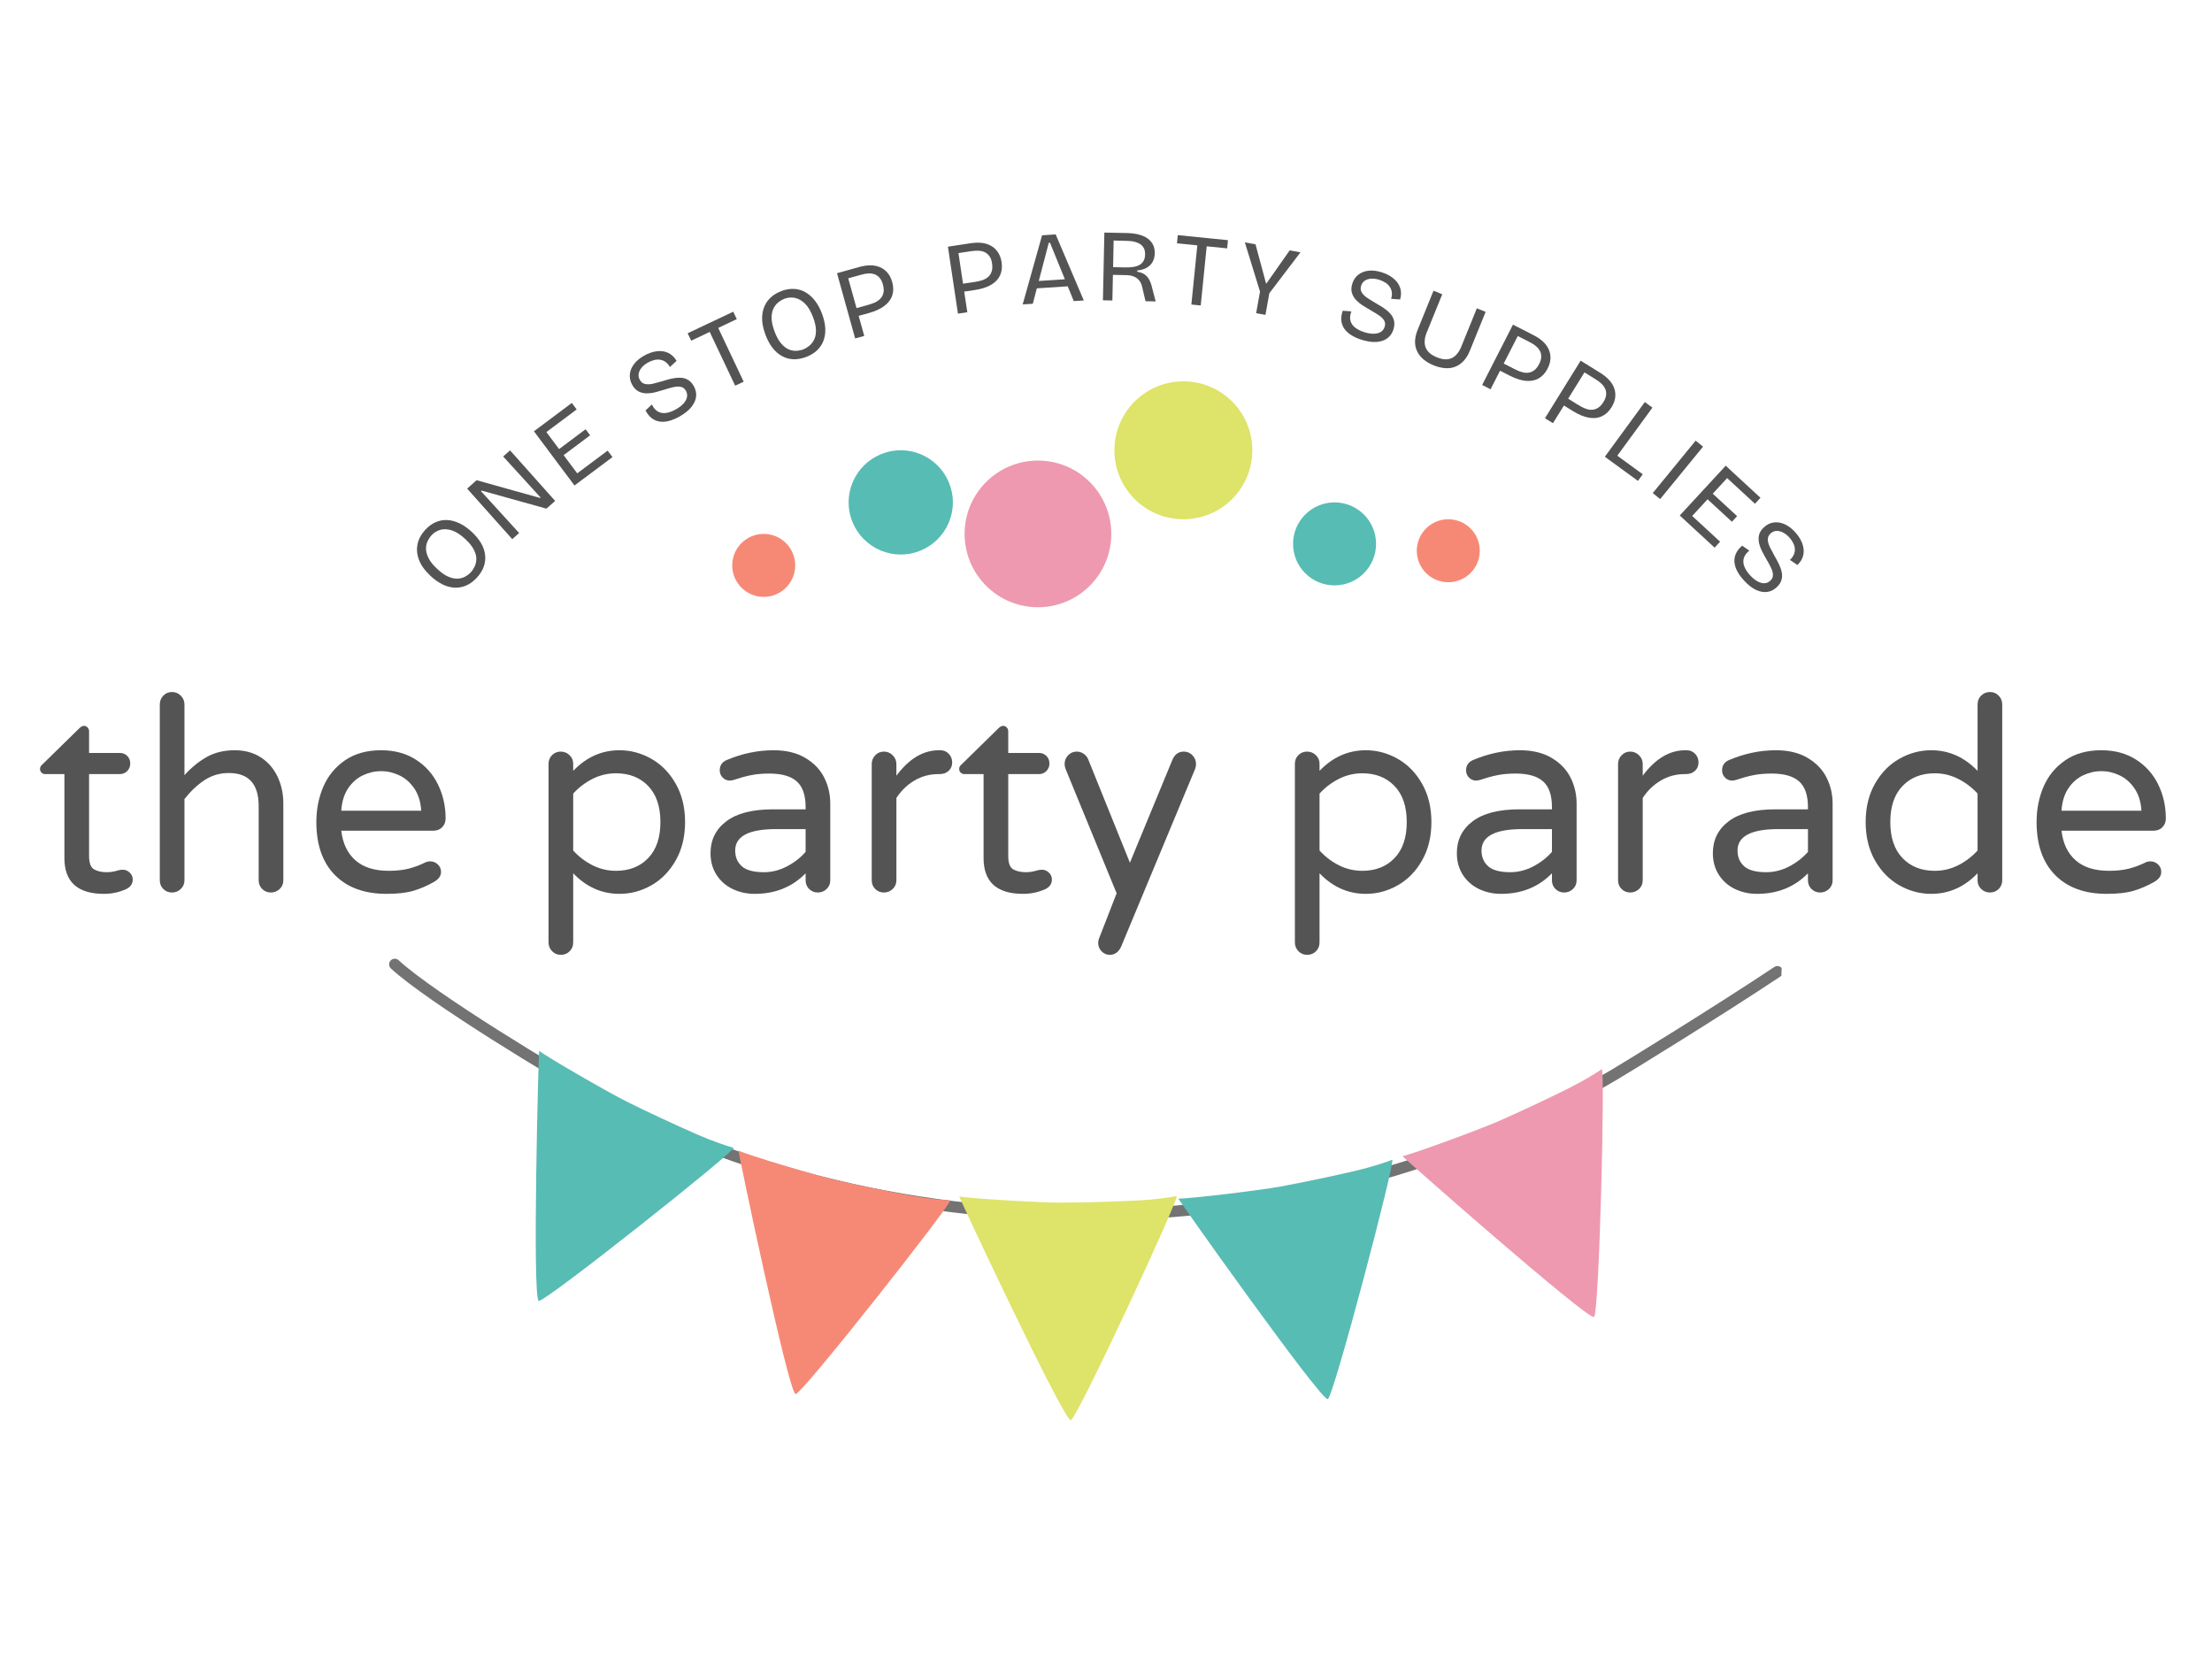 <svg xmlns="http://www.w3.org/2000/svg" xmlns:xlink="http://www.w3.org/1999/xlink" width="1024" zoomAndPan="magnify" viewBox="0 0 768 576" height="768" preserveAspectRatio="xMidYMid meet" version="1.0"><defs><g/><clipPath id="8c3d31afcc"><path d="M 135 332 L 619 332 L 619 424 L 135 424 Z M 135 332 " clip-rule="nonzero"/></clipPath><clipPath id="e768ef35a1"><path d="M 135.281 318.883 L 618.613 335.195 L 612.961 502.781 L 129.625 486.469 Z M 135.281 318.883 " clip-rule="nonzero"/></clipPath><clipPath id="55d463681e"><path d="M 135.281 318.883 L 618.613 335.195 L 612.961 502.781 L 129.625 486.469 Z M 135.281 318.883 " clip-rule="nonzero"/></clipPath><clipPath id="60c8e4486d"><path d="M 333 415 L 409 415 L 409 494 L 333 494 Z M 333 415 " clip-rule="nonzero"/></clipPath><clipPath id="df09af3eb2"><path d="M 135.281 318.883 L 618.613 335.195 L 612.961 502.781 L 129.625 486.469 Z M 135.281 318.883 " clip-rule="nonzero"/></clipPath><clipPath id="83bfe3da4a"><path d="M 135.281 318.883 L 618.613 335.195 L 612.961 502.781 L 129.625 486.469 Z M 135.281 318.883 " clip-rule="nonzero"/></clipPath><clipPath id="896cd74619"><path d="M 486 371 L 557 371 L 557 458 L 486 458 Z M 486 371 " clip-rule="nonzero"/></clipPath><clipPath id="0d811de81b"><path d="M 135.281 318.883 L 618.613 335.195 L 612.961 502.781 L 129.625 486.469 Z M 135.281 318.883 " clip-rule="nonzero"/></clipPath><clipPath id="6ff22e7afa"><path d="M 135.281 318.883 L 618.613 335.195 L 612.961 502.781 L 129.625 486.469 Z M 135.281 318.883 " clip-rule="nonzero"/></clipPath><clipPath id="40efdc9c41"><path d="M 256 399 L 330 399 L 330 485 L 256 485 Z M 256 399 " clip-rule="nonzero"/></clipPath><clipPath id="0caa47d7c5"><path d="M 135.281 318.883 L 618.613 335.195 L 612.961 502.781 L 129.625 486.469 Z M 135.281 318.883 " clip-rule="nonzero"/></clipPath><clipPath id="f816e4efa7"><path d="M 135.281 318.883 L 618.613 335.195 L 612.961 502.781 L 129.625 486.469 Z M 135.281 318.883 " clip-rule="nonzero"/></clipPath><clipPath id="34832cb625"><path d="M 409 402 L 484 402 L 484 486 L 409 486 Z M 409 402 " clip-rule="nonzero"/></clipPath><clipPath id="977f682902"><path d="M 135.281 318.883 L 618.613 335.195 L 612.961 502.781 L 129.625 486.469 Z M 135.281 318.883 " clip-rule="nonzero"/></clipPath><clipPath id="3283225a74"><path d="M 135.281 318.883 L 618.613 335.195 L 612.961 502.781 L 129.625 486.469 Z M 135.281 318.883 " clip-rule="nonzero"/></clipPath><clipPath id="e553ad794e"><path d="M 186 364 L 255 364 L 255 452 L 186 452 Z M 186 364 " clip-rule="nonzero"/></clipPath><clipPath id="129de5e610"><path d="M 135.281 318.883 L 618.613 335.195 L 612.961 502.781 L 129.625 486.469 Z M 135.281 318.883 " clip-rule="nonzero"/></clipPath><clipPath id="bf9aa88699"><path d="M 135.281 318.883 L 618.613 335.195 L 612.961 502.781 L 129.625 486.469 Z M 135.281 318.883 " clip-rule="nonzero"/></clipPath><clipPath id="71438b87e6"><path d="M 386.918 132.395 L 434.809 132.395 L 434.809 180.281 L 386.918 180.281 Z M 386.918 132.395 " clip-rule="nonzero"/></clipPath><clipPath id="6d54bf0412"><path d="M 410.863 132.395 C 397.641 132.395 386.918 143.113 386.918 156.336 C 386.918 169.562 397.641 180.281 410.863 180.281 C 424.086 180.281 434.809 169.562 434.809 156.336 C 434.809 143.113 424.086 132.395 410.863 132.395 Z M 410.863 132.395 " clip-rule="nonzero"/></clipPath><clipPath id="582635eabc"><path d="M 294.645 156.336 L 330.832 156.336 L 330.832 192.523 L 294.645 192.523 Z M 294.645 156.336 " clip-rule="nonzero"/></clipPath><clipPath id="f1feeb139c"><path d="M 312.738 156.336 C 302.746 156.336 294.645 164.438 294.645 174.43 C 294.645 184.422 302.746 192.523 312.738 192.523 C 322.73 192.523 330.832 184.422 330.832 174.43 C 330.832 164.438 322.73 156.336 312.738 156.336 Z M 312.738 156.336 " clip-rule="nonzero"/></clipPath><clipPath id="9f99ab4dcd"><path d="M 448.949 174.43 L 477.762 174.43 L 477.762 203.242 L 448.949 203.242 Z M 448.949 174.43 " clip-rule="nonzero"/></clipPath><clipPath id="cdbd3b5d0e"><path d="M 463.355 174.43 C 455.398 174.43 448.949 180.879 448.949 188.836 C 448.949 196.793 455.398 203.242 463.355 203.242 C 471.312 203.242 477.762 196.793 477.762 188.836 C 477.762 180.879 471.312 174.43 463.355 174.43 Z M 463.355 174.43 " clip-rule="nonzero"/></clipPath><clipPath id="6e604f07ee"><path d="M 491.902 180.281 L 513.773 180.281 L 513.773 202.152 L 491.902 202.152 Z M 491.902 180.281 " clip-rule="nonzero"/></clipPath><clipPath id="80aa2bbc64"><path d="M 502.84 180.281 C 496.801 180.281 491.902 185.18 491.902 191.219 C 491.902 197.258 496.801 202.152 502.84 202.152 C 508.879 202.152 513.773 197.258 513.773 191.219 C 513.773 185.18 508.879 180.281 502.84 180.281 Z M 502.84 180.281 " clip-rule="nonzero"/></clipPath><clipPath id="6baa1bdab8"><path d="M 254.227 185.367 L 276.098 185.367 L 276.098 207.238 L 254.227 207.238 Z M 254.227 185.367 " clip-rule="nonzero"/></clipPath><clipPath id="438d727fc7"><path d="M 265.16 185.367 C 259.121 185.367 254.227 190.262 254.227 196.301 C 254.227 202.34 259.121 207.238 265.16 207.238 C 271.199 207.238 276.098 202.34 276.098 196.301 C 276.098 190.262 271.199 185.367 265.16 185.367 Z M 265.16 185.367 " clip-rule="nonzero"/></clipPath><clipPath id="e80b9faa7c"><path d="M 334.906 159.902 L 385.836 159.902 L 385.836 210.832 L 334.906 210.832 Z M 334.906 159.902 " clip-rule="nonzero"/></clipPath><clipPath id="b6b2467e5b"><path d="M 360.371 159.902 C 346.305 159.902 334.906 171.301 334.906 185.367 C 334.906 199.43 346.305 210.832 360.371 210.832 C 374.434 210.832 385.836 199.43 385.836 185.367 C 385.836 171.301 374.434 159.902 360.371 159.902 Z M 360.371 159.902 " clip-rule="nonzero"/></clipPath></defs><g clip-path="url(#8c3d31afcc)"><g clip-path="url(#e768ef35a1)"><g clip-path="url(#55d463681e)"><path fill="#737373" d="M 135.734 336.27 C 134.938 335.535 134.887 334.293 135.621 333.496 C 136.355 332.699 137.598 332.652 138.395 333.383 C 150.953 344.973 195.293 371.77 207.445 378.305 C 262.656 407.996 326.984 421.93 391.008 419.59 C 449.875 417.434 508.492 401.52 559.531 371.41 C 563.707 368.949 595.277 349.562 616.027 335.742 C 616.93 335.141 618.148 335.387 618.746 336.289 C 619.348 337.188 619.102 338.406 618.203 339.008 C 597.387 352.875 565.715 372.32 561.523 374.793 C 509.922 405.23 450.668 421.332 391.152 423.508 C 326.43 425.879 261.398 411.777 205.586 381.762 C 193.289 375.148 148.445 347.996 135.734 336.27 Z M 135.734 336.27 " fill-opacity="1" fill-rule="evenodd"/></g></g></g><g clip-path="url(#60c8e4486d)"><g clip-path="url(#df09af3eb2)"><g clip-path="url(#83bfe3da4a)"><path fill="#dee369" d="M 371.762 493.094 C 369.25 493.133 332.73 415.312 333.062 415.387 C 336.074 416.09 361.176 417.586 368.648 417.547 C 376.23 417.512 386.438 417.238 395.172 416.797 C 400.809 416.512 406.668 415.676 408.496 415.281 C 410.035 414.949 373.758 493.059 371.762 493.094 Z M 371.762 493.094 " fill-opacity="1" fill-rule="evenodd"/></g></g></g><g clip-path="url(#896cd74619)"><g clip-path="url(#0d811de81b)"><g clip-path="url(#6ff22e7afa)"><path fill="#ee99b0" d="M 553.43 457.238 C 551.145 458.277 486.625 401.469 486.961 401.406 C 490.004 400.848 513.617 392.215 520.457 389.199 C 527.395 386.145 536.648 381.824 544.48 377.938 C 549.535 375.426 554.578 372.324 556.098 371.234 C 557.375 370.316 555.246 456.414 553.43 457.238 Z M 553.43 457.238 " fill-opacity="1" fill-rule="evenodd"/></g></g></g><g clip-path="url(#40efdc9c41)"><g clip-path="url(#0caa47d7c5)"><g clip-path="url(#f816e4efa7)"><path fill="#f68976" d="M 276.215 484.035 C 273.762 483.496 256.125 399.363 256.43 399.516 C 259.199 400.891 283.281 408.121 290.562 409.801 C 297.949 411.512 307.949 413.594 316.547 415.172 C 322.098 416.191 327.992 416.727 329.863 416.762 C 331.438 416.793 278.164 484.465 276.215 484.035 Z M 276.215 484.035 " fill-opacity="1" fill-rule="evenodd"/></g></g></g><g clip-path="url(#34832cb625)"><g clip-path="url(#977f682902)"><g clip-path="url(#3283225a74)"><path fill="#57bcb4" d="M 460.988 485.766 C 458.523 486.25 408.805 416.121 409.145 416.141 C 412.234 416.297 437.203 413.324 444.551 411.965 C 452.008 410.586 462.008 408.512 470.52 406.531 C 476.02 405.25 481.641 403.391 483.367 402.68 C 484.824 402.082 462.945 485.383 460.988 485.766 Z M 460.988 485.766 " fill-opacity="1" fill-rule="evenodd"/></g></g></g><g clip-path="url(#e553ad794e)"><g clip-path="url(#129de5e610)"><g clip-path="url(#bf9aa88699)"><path fill="#57bcb4" d="M 187.031 451.66 C 184.766 450.57 186.953 364.633 187.219 364.852 C 189.598 366.828 211.371 379.402 218.07 382.715 C 224.863 386.078 234.117 390.406 242.121 393.918 C 247.289 396.188 252.902 398.062 254.715 398.527 C 256.238 398.922 188.828 452.523 187.031 451.66 Z M 187.031 451.66 " fill-opacity="1" fill-rule="evenodd"/></g></g></g><g fill="#545454" fill-opacity="1"><g transform="translate(156.628, 209.5)"><g><path d="M 8.922 -8.922 C 7.766 -7.672 6.531 -6.766 5.219 -6.203 C 3.914 -5.641 2.57 -5.395 1.188 -5.469 C -0.195 -5.539 -1.586 -5.914 -2.984 -6.594 C -4.379 -7.281 -5.75 -8.25 -7.094 -9.5 C -9.094 -11.352 -10.445 -13.227 -11.156 -15.125 C -11.875 -17.02 -12.035 -18.859 -11.641 -20.641 C -11.242 -22.43 -10.348 -24.078 -8.953 -25.578 C -7.867 -26.742 -6.691 -27.609 -5.422 -28.172 C -4.16 -28.742 -2.832 -29.004 -1.438 -28.953 C -0.051 -28.898 1.367 -28.531 2.828 -27.844 C 4.285 -27.164 5.727 -26.164 7.156 -24.844 C 8.52 -23.582 9.594 -22.281 10.375 -20.938 C 11.164 -19.602 11.641 -18.25 11.797 -16.875 C 11.961 -15.5 11.812 -14.141 11.344 -12.797 C 10.875 -11.453 10.066 -10.16 8.922 -8.922 Z M 6.859 -10.828 C 7.359 -11.367 7.797 -12.035 8.172 -12.828 C 8.547 -13.617 8.738 -14.5 8.75 -15.469 C 8.758 -16.445 8.473 -17.508 7.891 -18.656 C 7.305 -19.812 6.32 -21.035 4.938 -22.328 C 3.281 -23.867 1.723 -24.875 0.266 -25.344 C -1.191 -25.812 -2.52 -25.879 -3.719 -25.547 C -4.926 -25.211 -5.969 -24.57 -6.844 -23.625 C -7.312 -23.113 -7.738 -22.469 -8.125 -21.688 C -8.508 -20.914 -8.707 -20.031 -8.719 -19.031 C -8.727 -18.039 -8.441 -16.953 -7.859 -15.766 C -7.285 -14.578 -6.27 -13.305 -4.812 -11.953 C -3.469 -10.703 -2.211 -9.82 -1.047 -9.312 C 0.109 -8.801 1.18 -8.562 2.172 -8.594 C 3.16 -8.633 4.039 -8.859 4.812 -9.266 C 5.594 -9.68 6.273 -10.203 6.859 -10.828 Z M 6.859 -10.828 "/></g></g></g><g fill="#545454" fill-opacity="1"><g transform="translate(175.647, 189.162)"><g><path d="M 2.203 -1.969 L -13.453 -19.516 L -10.172 -22.438 L 11.828 -16.281 L 12.016 -16.453 L -0.953 -30.672 L 1.438 -32.797 L 17.094 -15.25 L 14.078 -12.562 L -8.438 -18.828 L -8.656 -18.641 L 4.594 -4.094 Z M 2.203 -1.969 "/></g></g></g><g fill="#545454" fill-opacity="1"><g transform="translate(197.096, 170.328)"><g><path d="M 2.359 -1.766 L -11.719 -20.594 L -9.078 -22.562 L 5 -3.734 Z M 3.703 -2.766 L 2.016 -5.016 L 13.875 -13.875 L 15.562 -11.625 Z M -2.703 -11.328 L -4.281 -13.438 L 6.219 -21.297 L 7.797 -19.188 Z M -8.688 -19.344 L -10.375 -21.594 L 1.438 -30.422 L 3.125 -28.172 Z M -8.688 -19.344 "/></g></g></g><g fill="#545454" fill-opacity="1"><g transform="translate(216.254, 156.34)"><g/></g></g><g fill="#545454" fill-opacity="1"><g transform="translate(226.078, 149.719)"><g><path d="M 9.938 -5.156 C 8.613 -4.406 7.352 -3.875 6.156 -3.562 C 4.969 -3.258 3.863 -3.195 2.844 -3.375 C 1.82 -3.551 0.91 -3.957 0.109 -4.594 C -0.691 -5.238 -1.379 -6.113 -1.953 -7.219 L 0.266 -9.266 C 0.816 -8.109 1.52 -7.289 2.375 -6.812 C 3.238 -6.344 4.207 -6.191 5.281 -6.359 C 6.363 -6.535 7.492 -6.961 8.672 -7.641 C 9.797 -8.285 10.676 -8.973 11.312 -9.703 C 11.957 -10.441 12.336 -11.18 12.453 -11.922 C 12.578 -12.66 12.445 -13.375 12.062 -14.062 C 11.633 -14.812 11.051 -15.258 10.312 -15.406 C 9.582 -15.562 8.75 -15.535 7.812 -15.328 C 6.875 -15.117 5.867 -14.844 4.797 -14.5 C 3.723 -14.156 2.648 -13.844 1.578 -13.562 C 0.504 -13.289 -0.535 -13.156 -1.547 -13.156 C -2.555 -13.156 -3.484 -13.367 -4.328 -13.797 C -5.18 -14.223 -5.922 -14.973 -6.547 -16.047 C -7.223 -17.242 -7.508 -18.457 -7.406 -19.688 C -7.301 -20.926 -6.836 -22.102 -6.016 -23.219 C -5.191 -24.332 -4.031 -25.32 -2.531 -26.188 C -1.051 -27.031 0.406 -27.551 1.844 -27.75 C 3.281 -27.957 4.598 -27.789 5.797 -27.25 C 7.004 -26.719 8.016 -25.781 8.828 -24.438 L 6.516 -22.297 C 6.086 -23.047 5.586 -23.625 5.016 -24.031 C 4.453 -24.445 3.836 -24.707 3.172 -24.812 C 2.504 -24.926 1.801 -24.895 1.062 -24.719 C 0.332 -24.539 -0.422 -24.234 -1.203 -23.797 C -2.129 -23.254 -2.859 -22.645 -3.391 -21.969 C -3.922 -21.289 -4.238 -20.598 -4.344 -19.891 C -4.445 -19.18 -4.305 -18.488 -3.922 -17.812 C -3.453 -17 -2.805 -16.52 -1.984 -16.375 C -1.172 -16.227 -0.242 -16.281 0.797 -16.531 C 1.836 -16.789 2.945 -17.094 4.125 -17.438 C 5.113 -17.758 6.109 -18.035 7.109 -18.266 C 8.117 -18.492 9.094 -18.598 10.031 -18.578 C 10.977 -18.566 11.859 -18.344 12.672 -17.906 C 13.484 -17.469 14.191 -16.723 14.797 -15.672 C 15.461 -14.492 15.734 -13.297 15.609 -12.078 C 15.484 -10.859 14.957 -9.66 14.031 -8.484 C 13.113 -7.305 11.75 -6.195 9.938 -5.156 Z M 9.938 -5.156 "/></g></g></g><g fill="#545454" fill-opacity="1"><g transform="translate(248.031, 137.333)"><g><path d="M 7.219 -3.422 L -2.844 -24.672 L 0.109 -26.062 L 10.172 -4.812 Z M -8.047 -19.047 L -9.281 -21.625 L 6.547 -29.109 L 7.781 -26.531 Z M -8.047 -19.047 "/></g></g></g><g fill="#545454" fill-opacity="1"><g transform="translate(267.879, 127.93)"><g><path d="M 11.984 -3.984 C 10.379 -3.391 8.867 -3.129 7.453 -3.203 C 6.035 -3.285 4.723 -3.672 3.516 -4.359 C 2.305 -5.047 1.227 -6.004 0.281 -7.234 C -0.656 -8.473 -1.445 -9.945 -2.094 -11.656 C -3.051 -14.219 -3.426 -16.508 -3.219 -18.531 C -3.02 -20.551 -2.344 -22.266 -1.188 -23.672 C -0.031 -25.086 1.5 -26.156 3.406 -26.875 C 4.906 -27.438 6.348 -27.688 7.734 -27.625 C 9.129 -27.57 10.438 -27.207 11.656 -26.531 C 12.875 -25.863 13.984 -24.898 14.984 -23.641 C 15.984 -22.391 16.828 -20.848 17.516 -19.016 C 18.172 -17.285 18.547 -15.645 18.641 -14.094 C 18.742 -12.551 18.562 -11.125 18.094 -9.812 C 17.633 -8.508 16.895 -7.359 15.875 -6.359 C 14.852 -5.367 13.555 -4.578 11.984 -3.984 Z M 10.984 -6.609 C 11.672 -6.867 12.352 -7.27 13.031 -7.812 C 13.719 -8.352 14.285 -9.055 14.734 -9.922 C 15.191 -10.785 15.422 -11.863 15.422 -13.156 C 15.422 -14.457 15.086 -16 14.422 -17.781 C 13.629 -19.895 12.68 -21.484 11.578 -22.547 C 10.473 -23.617 9.305 -24.273 8.078 -24.516 C 6.859 -24.754 5.641 -24.645 4.422 -24.188 C 3.785 -23.945 3.125 -23.562 2.438 -23.031 C 1.75 -22.508 1.176 -21.805 0.719 -20.922 C 0.258 -20.035 0.023 -18.93 0.016 -17.609 C 0.004 -16.285 0.348 -14.691 1.047 -12.828 C 1.691 -11.117 2.422 -9.773 3.234 -8.797 C 4.047 -7.816 4.898 -7.117 5.797 -6.703 C 6.691 -6.297 7.578 -6.102 8.453 -6.125 C 9.336 -6.156 10.18 -6.316 10.984 -6.609 Z M 10.984 -6.609 "/></g></g></g><g fill="#545454" fill-opacity="1"><g transform="translate(294.064, 118.304)"><g><path d="M 2.594 -8.234 L 1.844 -10.922 L 7.094 -12.375 C 7.551 -12.5 8.07 -12.66 8.656 -12.859 C 9.238 -13.055 9.812 -13.316 10.375 -13.641 C 10.945 -13.973 11.441 -14.398 11.859 -14.922 C 12.285 -15.453 12.566 -16.094 12.703 -16.844 C 12.836 -17.602 12.758 -18.508 12.469 -19.562 C 12.188 -20.562 11.797 -21.336 11.297 -21.891 C 10.797 -22.441 10.238 -22.832 9.625 -23.062 C 9.02 -23.289 8.406 -23.395 7.781 -23.375 C 7.164 -23.363 6.602 -23.301 6.094 -23.188 C 5.582 -23.082 5.164 -22.984 4.844 -22.891 L -1.031 -21.266 L -1.766 -23.922 L 4.406 -25.641 C 5.738 -26.004 7 -26.18 8.188 -26.172 C 9.383 -26.172 10.477 -25.957 11.469 -25.531 C 12.469 -25.113 13.332 -24.473 14.062 -23.609 C 14.801 -22.754 15.352 -21.664 15.719 -20.344 C 16.176 -18.676 16.18 -17.148 15.734 -15.766 C 15.297 -14.391 14.398 -13.18 13.047 -12.141 C 11.703 -11.098 9.879 -10.254 7.578 -9.609 Z M 2.844 -0.797 L -3.453 -23.453 L -0.297 -24.328 L 6 -1.672 Z M 2.844 -0.797 "/></g></g></g><g fill="#545454" fill-opacity="1"><g transform="translate(318.107, 111.915)"><g/></g></g><g fill="#545454" fill-opacity="1"><g transform="translate(329.676, 109.333)"><g><path d="M 3.578 -7.859 L 3.172 -10.609 L 8.562 -11.406 C 9.02 -11.477 9.551 -11.578 10.156 -11.703 C 10.77 -11.836 11.375 -12.031 11.969 -12.281 C 12.57 -12.531 13.113 -12.891 13.594 -13.359 C 14.07 -13.836 14.426 -14.441 14.656 -15.172 C 14.883 -15.898 14.922 -16.805 14.766 -17.891 C 14.609 -18.922 14.312 -19.738 13.875 -20.344 C 13.445 -20.945 12.945 -21.398 12.375 -21.703 C 11.801 -22.004 11.203 -22.18 10.578 -22.234 C 9.961 -22.297 9.395 -22.305 8.875 -22.266 C 8.352 -22.223 7.926 -22.18 7.594 -22.141 L 1.578 -21.234 L 1.172 -23.953 L 7.5 -24.906 C 8.875 -25.102 10.148 -25.129 11.328 -24.984 C 12.516 -24.836 13.57 -24.488 14.5 -23.938 C 15.438 -23.395 16.211 -22.656 16.828 -21.719 C 17.453 -20.789 17.867 -19.645 18.078 -18.281 C 18.328 -16.57 18.148 -15.055 17.547 -13.734 C 16.941 -12.41 15.906 -11.316 14.438 -10.453 C 12.969 -9.586 11.051 -8.977 8.688 -8.625 Z M 2.922 -0.438 L -0.562 -23.688 L 2.688 -24.172 L 6.172 -0.922 Z M 2.922 -0.438 "/></g></g></g><g fill="#545454" fill-opacity="1"><g transform="translate(354.071, 105.759)"><g><path d="M 1 -0.062 L 7.734 -24.062 L 12.453 -24.375 L 22.219 -1.438 L 18.734 -1.219 L 10.484 -21.484 L 10.062 -21.453 L 4.516 -0.297 Z M 4.562 -5.562 L 4.406 -8.062 L 18.234 -8.969 L 18.391 -6.469 Z M 4.562 -5.562 "/></g></g></g><g fill="#545454" fill-opacity="1"><g transform="translate(379.979, 104.202)"><g><path d="M 2.953 0.062 L 3.453 -23.453 L 11.656 -23.281 C 12.789 -23.25 13.844 -23.129 14.812 -22.922 C 15.781 -22.711 16.645 -22.422 17.406 -22.047 C 18.176 -21.672 18.828 -21.195 19.359 -20.625 C 19.898 -20.062 20.305 -19.414 20.578 -18.688 C 20.848 -17.957 20.973 -17.129 20.953 -16.203 C 20.93 -15.391 20.785 -14.641 20.516 -13.953 C 20.254 -13.273 19.875 -12.68 19.375 -12.172 C 18.875 -11.66 18.25 -11.242 17.5 -10.922 C 16.75 -10.609 15.867 -10.398 14.859 -10.297 L 14.859 -9.875 C 15.691 -9.738 16.422 -9.5 17.047 -9.156 C 17.68 -8.812 18.234 -8.301 18.703 -7.625 C 19.18 -6.945 19.57 -6.035 19.875 -4.891 L 21.266 0.453 L 17.734 0.375 L 16.625 -4.375 C 16.414 -5.406 16.051 -6.227 15.531 -6.844 C 15.008 -7.469 14.383 -7.922 13.656 -8.203 C 12.938 -8.492 12.141 -8.648 11.266 -8.672 L 6.422 -8.781 L 6.234 0.125 Z M 6.484 -11.453 L 10.406 -11.359 C 10.875 -11.348 11.414 -11.352 12.031 -11.375 C 12.656 -11.406 13.285 -11.477 13.922 -11.594 C 14.566 -11.707 15.16 -11.926 15.703 -12.25 C 16.254 -12.57 16.703 -13.02 17.047 -13.594 C 17.391 -14.164 17.57 -14.906 17.594 -15.812 C 17.613 -16.738 17.461 -17.492 17.141 -18.078 C 16.816 -18.672 16.395 -19.129 15.875 -19.453 C 15.363 -19.785 14.812 -20.031 14.219 -20.188 C 13.625 -20.344 13.062 -20.445 12.531 -20.5 C 12 -20.551 11.539 -20.578 11.156 -20.578 L 6.672 -20.688 Z M 6.484 -11.453 "/></g></g></g><g fill="#545454" fill-opacity="1"><g transform="translate(405.701, 104.933)"><g><path d="M 7.938 0.797 L 10.297 -22.594 L 13.547 -22.266 L 11.188 1.125 Z M 2.938 -20.453 L 3.219 -23.297 L 20.641 -21.547 L 20.359 -18.703 Z M 2.938 -20.453 "/></g></g></g><g fill="#545454" fill-opacity="1"><g transform="translate(427.614, 107.229)"><g><path d="M 8.516 1.516 L 9.859 -5.984 L 4.594 -23.078 L 8.297 -22.406 L 11.953 -8.828 L 12.094 -8.812 L 20.156 -20.297 L 23.906 -19.625 L 13.094 -5.406 L 11.75 2.094 Z M 8.516 1.516 "/></g></g></g><g fill="#545454" fill-opacity="1"><g transform="translate(450.715, 111.61)"><g/></g></g><g fill="#545454" fill-opacity="1"><g transform="translate(462.261, 114.259)"><g><path d="M 10.562 3.734 C 9.102 3.285 7.852 2.723 6.812 2.047 C 5.781 1.379 4.977 0.617 4.406 -0.234 C 3.844 -1.098 3.52 -2.039 3.438 -3.062 C 3.352 -4.094 3.52 -5.195 3.938 -6.375 L 6.938 -6.141 C 6.477 -4.941 6.367 -3.867 6.609 -2.922 C 6.848 -1.973 7.398 -1.164 8.266 -0.5 C 9.129 0.164 10.207 0.695 11.5 1.094 C 12.75 1.477 13.859 1.648 14.828 1.609 C 15.805 1.578 16.602 1.352 17.219 0.938 C 17.844 0.52 18.27 -0.066 18.5 -0.828 C 18.75 -1.641 18.68 -2.363 18.297 -3 C 17.91 -3.645 17.316 -4.234 16.516 -4.766 C 15.723 -5.305 14.832 -5.852 13.844 -6.406 C 12.875 -6.957 11.922 -7.531 10.984 -8.125 C 10.047 -8.727 9.234 -9.395 8.547 -10.125 C 7.859 -10.863 7.379 -11.688 7.109 -12.594 C 6.836 -13.508 6.883 -14.562 7.25 -15.75 C 7.656 -17.062 8.344 -18.098 9.312 -18.859 C 10.281 -19.629 11.453 -20.098 12.828 -20.266 C 14.203 -20.43 15.719 -20.258 17.375 -19.75 C 19 -19.25 20.375 -18.539 21.5 -17.625 C 22.633 -16.707 23.414 -15.629 23.844 -14.391 C 24.281 -13.148 24.285 -11.781 23.859 -10.281 L 20.734 -10.5 C 20.984 -11.312 21.062 -12.066 20.969 -12.766 C 20.883 -13.461 20.656 -14.086 20.281 -14.641 C 19.914 -15.203 19.414 -15.691 18.781 -16.109 C 18.145 -16.523 17.398 -16.867 16.547 -17.141 C 15.516 -17.453 14.57 -17.57 13.719 -17.5 C 12.863 -17.426 12.141 -17.18 11.547 -16.766 C 10.953 -16.359 10.539 -15.781 10.312 -15.031 C 10.039 -14.145 10.129 -13.352 10.578 -12.656 C 11.035 -11.957 11.711 -11.312 12.609 -10.719 C 13.516 -10.133 14.492 -9.531 15.547 -8.906 C 16.453 -8.406 17.332 -7.867 18.188 -7.297 C 19.051 -6.723 19.797 -6.086 20.422 -5.391 C 21.055 -4.691 21.488 -3.891 21.719 -2.984 C 21.957 -2.086 21.898 -1.062 21.547 0.094 C 21.148 1.383 20.461 2.398 19.484 3.141 C 18.516 3.879 17.285 4.316 15.797 4.453 C 14.305 4.586 12.562 4.348 10.562 3.734 Z M 10.562 3.734 "/></g></g></g><g fill="#545454" fill-opacity="1"><g transform="translate(486.26, 121.668)"><g><path d="M 11.484 5.172 C 10.316 4.691 9.305 4.129 8.453 3.484 C 7.598 2.848 6.898 2.129 6.359 1.328 C 5.828 0.535 5.453 -0.312 5.234 -1.219 C 5.023 -2.125 4.984 -3.07 5.109 -4.062 C 5.234 -5.062 5.52 -6.113 5.969 -7.219 L 11.453 -20.734 L 14.484 -19.5 L 9.047 -6.109 C 8.578 -4.953 8.352 -3.836 8.375 -2.766 C 8.395 -1.691 8.734 -0.719 9.391 0.156 C 10.055 1.039 11.129 1.785 12.609 2.391 C 14.117 3.004 15.414 3.223 16.5 3.047 C 17.582 2.867 18.5 2.395 19.25 1.625 C 20 0.852 20.602 -0.098 21.062 -1.234 L 26.5 -14.625 L 29.547 -13.391 L 24.062 0.125 C 23.477 1.551 22.766 2.719 21.922 3.625 C 21.078 4.539 20.117 5.211 19.047 5.641 C 17.984 6.066 16.812 6.238 15.531 6.156 C 14.258 6.07 12.91 5.742 11.484 5.172 Z M 11.484 5.172 "/></g></g></g><g fill="#545454" fill-opacity="1"><g transform="translate(511.973, 132.309)"><g><path d="M 7.484 -4.297 L 8.75 -6.781 L 13.609 -4.297 C 14.023 -4.078 14.516 -3.844 15.078 -3.594 C 15.648 -3.344 16.25 -3.145 16.875 -3 C 17.508 -2.852 18.16 -2.832 18.828 -2.938 C 19.504 -3.039 20.145 -3.32 20.75 -3.781 C 21.363 -4.25 21.922 -4.969 22.422 -5.938 C 22.891 -6.863 23.129 -7.695 23.141 -8.438 C 23.148 -9.188 23.004 -9.848 22.703 -10.422 C 22.41 -11.004 22.031 -11.5 21.562 -11.906 C 21.094 -12.32 20.633 -12.664 20.188 -12.938 C 19.738 -13.207 19.363 -13.414 19.062 -13.562 L 13.641 -16.344 L 14.891 -18.797 L 20.594 -15.875 C 21.82 -15.25 22.875 -14.531 23.75 -13.719 C 24.633 -12.906 25.297 -12.004 25.734 -11.016 C 26.18 -10.023 26.383 -8.969 26.344 -7.844 C 26.301 -6.719 25.969 -5.547 25.344 -4.328 C 24.551 -2.785 23.523 -1.656 22.266 -0.938 C 21.004 -0.219 19.523 0.066 17.828 -0.078 C 16.129 -0.223 14.219 -0.844 12.094 -1.938 Z M 2.625 1.344 L 13.328 -19.594 L 16.25 -18.094 L 5.547 2.844 Z M 2.625 1.344 "/></g></g></g><g fill="#545454" fill-opacity="1"><g transform="translate(533.889, 143.647)"><g><path d="M 7.812 -3.656 L 9.281 -6.031 L 13.906 -3.156 C 14.312 -2.914 14.785 -2.645 15.328 -2.344 C 15.867 -2.051 16.453 -1.805 17.078 -1.609 C 17.703 -1.41 18.348 -1.336 19.016 -1.391 C 19.691 -1.441 20.348 -1.672 20.984 -2.078 C 21.629 -2.484 22.242 -3.148 22.828 -4.078 C 23.367 -4.961 23.676 -5.773 23.75 -6.516 C 23.82 -7.266 23.734 -7.938 23.484 -8.531 C 23.234 -9.133 22.891 -9.66 22.453 -10.109 C 22.023 -10.555 21.598 -10.93 21.172 -11.234 C 20.742 -11.535 20.391 -11.773 20.109 -11.953 L 14.938 -15.156 L 16.391 -17.5 L 21.828 -14.125 C 23.004 -13.395 23.992 -12.586 24.797 -11.703 C 25.609 -10.828 26.195 -9.879 26.562 -8.859 C 26.926 -7.836 27.039 -6.766 26.906 -5.641 C 26.77 -4.523 26.336 -3.383 25.609 -2.219 C 24.703 -0.75 23.586 0.285 22.266 0.891 C 20.953 1.504 19.457 1.664 17.781 1.375 C 16.102 1.094 14.242 0.32 12.203 -0.938 Z M 2.516 1.562 L 14.906 -18.422 L 17.688 -16.703 L 5.297 3.281 Z M 2.516 1.562 "/></g></g></g><g fill="#545454" fill-opacity="1"><g transform="translate(554.815, 156.839)"><g><path d="M 2.391 1.734 L 16.266 -17.25 L 18.906 -15.312 L 5.031 3.672 Z M 3.25 2.375 L 4.922 0.078 L 15.547 7.828 L 13.875 10.125 Z M 3.25 2.375 "/></g></g></g><g fill="#545454" fill-opacity="1"><g transform="translate(571.557, 169.316)"><g><path d="M 2.281 1.875 L 17.172 -16.328 L 19.734 -14.234 L 4.844 3.969 Z M 2.281 1.875 "/></g></g></g><g fill="#545454" fill-opacity="1"><g transform="translate(581.042, 176.969)"><g><path d="M 2.172 2 L 18.125 -15.281 L 20.531 -13.047 L 4.578 4.234 Z M 3.391 3.141 L 5.297 1.078 L 16.172 11.109 L 14.266 13.172 Z M 10.641 -4.703 L 12.438 -6.656 L 22.078 2.234 L 20.281 4.188 Z M 17.438 -12.062 L 19.344 -14.141 L 30.188 -4.141 L 28.281 -2.062 Z M 17.438 -12.062 "/></g></g></g><g fill="#545454" fill-opacity="1"><g transform="translate(598.26, 192.979)"><g><path d="M 7.234 8.547 C 6.203 7.422 5.406 6.312 4.844 5.219 C 4.289 4.125 3.984 3.062 3.922 2.031 C 3.867 1 4.066 0.02 4.516 -0.906 C 4.961 -1.844 5.66 -2.711 6.609 -3.516 L 9.094 -1.797 C 8.094 -0.992 7.457 -0.125 7.188 0.812 C 6.914 1.758 6.984 2.738 7.391 3.75 C 7.797 4.77 8.457 5.773 9.375 6.766 C 10.258 7.723 11.129 8.43 11.984 8.891 C 12.848 9.348 13.648 9.555 14.391 9.516 C 15.129 9.473 15.789 9.18 16.375 8.641 C 17 8.066 17.305 7.406 17.297 6.656 C 17.297 5.906 17.086 5.098 16.672 4.234 C 16.266 3.367 15.77 2.441 15.188 1.453 C 14.625 0.492 14.086 -0.477 13.578 -1.469 C 13.078 -2.457 12.711 -3.441 12.484 -4.422 C 12.266 -5.41 12.266 -6.363 12.484 -7.281 C 12.711 -8.207 13.285 -9.086 14.203 -9.922 C 15.211 -10.859 16.332 -11.41 17.562 -11.578 C 18.789 -11.754 20.039 -11.562 21.312 -11 C 22.582 -10.445 23.801 -9.535 24.969 -8.266 C 26.125 -7.004 26.957 -5.695 27.469 -4.344 C 27.977 -2.988 28.109 -1.664 27.859 -0.375 C 27.617 0.914 26.93 2.102 25.797 3.188 L 23.203 1.422 C 23.828 0.836 24.273 0.223 24.547 -0.422 C 24.828 -1.066 24.945 -1.723 24.906 -2.391 C 24.875 -3.066 24.688 -3.742 24.344 -4.422 C 24.008 -5.098 23.539 -5.77 22.938 -6.438 C 22.207 -7.219 21.453 -7.789 20.672 -8.156 C 19.898 -8.531 19.148 -8.691 18.422 -8.641 C 17.703 -8.586 17.055 -8.297 16.484 -7.766 C 15.797 -7.129 15.473 -6.395 15.516 -5.562 C 15.566 -4.738 15.832 -3.844 16.312 -2.875 C 16.789 -1.914 17.328 -0.906 17.922 0.156 C 18.441 1.051 18.926 1.961 19.375 2.891 C 19.832 3.828 20.156 4.754 20.344 5.672 C 20.539 6.598 20.516 7.504 20.266 8.391 C 20.016 9.273 19.445 10.129 18.562 10.953 C 17.562 11.867 16.453 12.398 15.234 12.547 C 14.016 12.691 12.727 12.445 11.375 11.812 C 10.031 11.176 8.648 10.086 7.234 8.547 Z M 7.234 8.547 "/></g></g></g><g clip-path="url(#71438b87e6)"><g clip-path="url(#6d54bf0412)"><path fill="#dee369" d="M 386.918 132.395 L 434.809 132.395 L 434.809 180.281 L 386.918 180.281 Z M 386.918 132.395 " fill-opacity="1" fill-rule="nonzero"/></g></g><g clip-path="url(#582635eabc)"><g clip-path="url(#f1feeb139c)"><path fill="#57bcb4" d="M 294.645 156.336 L 330.832 156.336 L 330.832 192.523 L 294.645 192.523 Z M 294.645 156.336 " fill-opacity="1" fill-rule="nonzero"/></g></g><g clip-path="url(#9f99ab4dcd)"><g clip-path="url(#cdbd3b5d0e)"><path fill="#57bcb4" d="M 448.949 174.43 L 477.762 174.43 L 477.762 203.242 L 448.949 203.242 Z M 448.949 174.43 " fill-opacity="1" fill-rule="nonzero"/></g></g><g clip-path="url(#6e604f07ee)"><g clip-path="url(#80aa2bbc64)"><path fill="#f68976" d="M 491.902 180.281 L 513.773 180.281 L 513.773 202.152 L 491.902 202.152 Z M 491.902 180.281 " fill-opacity="1" fill-rule="nonzero"/></g></g><g clip-path="url(#6baa1bdab8)"><g clip-path="url(#438d727fc7)"><path fill="#f68976" d="M 254.227 185.367 L 276.098 185.367 L 276.098 207.238 L 254.227 207.238 Z M 254.227 185.367 " fill-opacity="1" fill-rule="nonzero"/></g></g><g clip-path="url(#e80b9faa7c)"><g clip-path="url(#b6b2467e5b)"><path fill="#ee99b0" d="M 334.906 159.902 L 385.836 159.902 L 385.836 210.832 L 334.906 210.832 Z M 334.906 159.902 " fill-opacity="1" fill-rule="nonzero"/></g></g><g fill="#545454" fill-opacity="1"><g transform="translate(12.113, 309.405)"><g><path d="M 23.984 0.938 C 14.828 0.938 10.25 -3.203 10.25 -11.484 L 10.25 -40.641 L 3.578 -40.641 C 3.078 -40.641 2.648 -40.812 2.297 -41.156 C 1.953 -41.5 1.781 -41.922 1.781 -42.422 C 1.781 -43.055 2.066 -43.594 2.641 -44.031 L 15.422 -56.547 C 15.992 -57.109 16.531 -57.391 17.031 -57.391 C 17.531 -57.391 17.953 -57.203 18.297 -56.828 C 18.641 -56.453 18.812 -56.008 18.812 -55.5 L 18.812 -47.984 L 29.453 -47.984 C 30.516 -47.984 31.391 -47.633 32.078 -46.938 C 32.766 -46.25 33.109 -45.375 33.109 -44.312 C 33.109 -43.312 32.766 -42.445 32.078 -41.719 C 31.391 -41 30.516 -40.641 29.453 -40.641 L 18.812 -40.641 L 18.812 -12.234 C 18.812 -9.785 19.391 -8.227 20.547 -7.562 C 21.711 -6.906 23.176 -6.578 24.938 -6.578 C 26.188 -6.578 27.438 -6.77 28.688 -7.156 C 28.938 -7.219 29.203 -7.281 29.484 -7.344 C 29.773 -7.406 30.141 -7.438 30.578 -7.438 C 31.453 -7.438 32.234 -7.102 32.922 -6.438 C 33.617 -5.781 33.969 -4.984 33.969 -4.047 C 33.969 -2.598 33.242 -1.5 31.797 -0.75 C 29.348 0.375 26.742 0.938 23.984 0.938 Z M 23.984 0.938 "/></g></g></g><g fill="#545454" fill-opacity="1"><g transform="translate(48.043, 309.405)"><g><path d="M 11.672 0.469 C 10.473 0.469 9.469 0.062 8.656 -0.75 C 7.844 -1.562 7.438 -2.566 7.438 -3.766 L 7.438 -64.812 C 7.438 -66.008 7.844 -67.031 8.656 -67.875 C 9.469 -68.719 10.473 -69.141 11.672 -69.141 C 12.859 -69.141 13.875 -68.719 14.719 -67.875 C 15.57 -67.031 16 -66.008 16 -64.812 L 16 -40.266 C 18.375 -42.898 20.941 -45 23.703 -46.562 C 26.461 -48.133 29.723 -48.922 33.484 -48.922 C 36.941 -48.922 39.938 -48.102 42.469 -46.469 C 45.008 -44.844 46.953 -42.617 48.297 -39.797 C 49.648 -36.973 50.328 -33.867 50.328 -30.484 L 50.328 -3.766 C 50.328 -2.566 49.906 -1.562 49.062 -0.75 C 48.219 0.062 47.195 0.469 46 0.469 C 44.812 0.469 43.805 0.062 42.984 -0.75 C 42.172 -1.562 41.766 -2.566 41.766 -3.766 L 41.766 -29.547 C 41.766 -37.191 38.316 -41.016 31.422 -41.016 C 28.285 -41.016 25.477 -40.195 23 -38.562 C 20.52 -36.938 18.188 -34.742 16 -31.984 L 16 -3.766 C 16 -2.566 15.57 -1.562 14.719 -0.75 C 13.875 0.062 12.859 0.469 11.672 0.469 Z M 11.672 0.469 "/></g></g></g><g fill="#545454" fill-opacity="1"><g transform="translate(105.323, 309.405)"><g><path d="M 28.875 0.938 C 21.227 0.938 15.254 -1.238 10.953 -5.594 C 6.66 -9.957 4.516 -16.086 4.516 -23.984 C 4.516 -28.441 5.328 -32.551 6.953 -36.312 C 8.586 -40.07 11.098 -43.113 14.484 -45.438 C 17.867 -47.758 22.039 -48.922 27 -48.922 C 31.645 -48.922 35.66 -47.836 39.047 -45.672 C 42.43 -43.504 45 -40.617 46.75 -37.016 C 48.508 -33.41 49.391 -29.477 49.391 -25.219 C 49.391 -24.02 48.992 -23.016 48.203 -22.203 C 47.422 -21.391 46.375 -20.984 45.062 -20.984 L 13.172 -20.984 C 13.672 -16.586 15.301 -13.164 18.062 -10.719 C 20.82 -8.281 24.68 -7.062 29.641 -7.062 C 32.266 -7.062 34.566 -7.312 36.547 -7.812 C 38.523 -8.312 40.453 -9.031 42.328 -9.969 C 42.836 -10.219 43.406 -10.344 44.031 -10.344 C 45.031 -10.344 45.906 -10 46.656 -9.312 C 47.414 -8.625 47.797 -7.742 47.797 -6.672 C 47.797 -5.297 46.977 -4.141 45.344 -3.203 C 42.895 -1.816 40.477 -0.781 38.094 -0.094 C 35.719 0.594 32.645 0.938 28.875 0.938 Z M 40.922 -27.938 C 40.734 -31.008 39.93 -33.582 38.516 -35.656 C 37.109 -37.727 35.367 -39.25 33.297 -40.219 C 31.234 -41.188 29.133 -41.672 27 -41.672 C 24.863 -41.672 22.758 -41.188 20.688 -40.219 C 18.625 -39.25 16.898 -37.727 15.516 -35.656 C 14.141 -33.582 13.359 -31.008 13.172 -27.938 Z M 40.922 -27.938 "/></g></g></g><g fill="#545454" fill-opacity="1"><g transform="translate(158.559, 309.405)"><g/></g></g><g fill="#545454" fill-opacity="1"><g transform="translate(183.013, 309.405)"><g><path d="M 11.672 22.109 C 10.473 22.109 9.469 21.68 8.656 20.828 C 7.844 19.984 7.438 18.969 7.438 17.781 L 7.438 -44.219 C 7.438 -45.406 7.844 -46.406 8.656 -47.219 C 9.469 -48.039 10.473 -48.453 11.672 -48.453 C 12.859 -48.453 13.875 -48.039 14.719 -47.219 C 15.57 -46.406 16 -45.406 16 -44.219 L 16 -41.766 C 20.57 -46.535 25.93 -48.922 32.078 -48.922 C 35.961 -48.922 39.645 -47.93 43.125 -45.953 C 46.613 -43.984 49.438 -41.098 51.594 -37.297 C 53.758 -33.504 54.844 -29.066 54.844 -23.984 C 54.844 -18.91 53.758 -14.473 51.594 -10.672 C 49.438 -6.879 46.613 -3.992 43.125 -2.016 C 39.645 -0.047 35.961 0.938 32.078 0.938 C 25.93 0.938 20.57 -1.441 16 -6.203 L 16 17.781 C 16 19.031 15.586 20.062 14.766 20.875 C 13.953 21.695 12.922 22.109 11.672 22.109 Z M 30.859 -7.062 C 35.492 -7.062 39.223 -8.535 42.047 -11.484 C 44.867 -14.43 46.281 -18.598 46.281 -23.984 C 46.281 -29.379 44.867 -33.551 42.047 -36.5 C 39.223 -39.445 35.492 -40.922 30.859 -40.922 C 27.973 -40.922 25.258 -40.273 22.719 -38.984 C 20.176 -37.703 17.938 -36 16 -33.875 L 16 -14.109 C 17.938 -11.973 20.176 -10.266 22.719 -8.984 C 25.258 -7.703 27.973 -7.062 30.859 -7.062 Z M 30.859 -7.062 "/></g></g></g><g fill="#545454" fill-opacity="1"><g transform="translate(242.363, 309.405)"><g><path d="M 19.656 0.938 C 16.895 0.938 14.336 0.375 11.984 -0.75 C 9.641 -1.883 7.773 -3.531 6.391 -5.688 C 5.016 -7.852 4.328 -10.348 4.328 -13.172 C 4.328 -17.805 6.16 -21.504 9.828 -24.266 C 13.492 -27.023 18.875 -28.406 25.969 -28.406 L 37.344 -28.406 L 37.344 -29.172 C 37.344 -33.305 36.32 -36.281 34.281 -38.094 C 32.25 -39.914 29.07 -40.828 24.75 -40.828 C 22.363 -40.828 20.242 -40.641 18.391 -40.266 C 16.535 -39.891 14.484 -39.328 12.234 -38.578 C 11.734 -38.453 11.32 -38.391 11 -38.391 C 10.062 -38.391 9.25 -38.734 8.562 -39.422 C 7.875 -40.109 7.531 -40.953 7.531 -41.953 C 7.531 -43.648 8.344 -44.844 9.969 -45.531 C 15.301 -47.789 20.727 -48.922 26.25 -48.922 C 30.57 -48.922 34.223 -48.039 37.203 -46.281 C 40.18 -44.531 42.375 -42.258 43.781 -39.469 C 45.195 -36.676 45.906 -33.648 45.906 -30.391 L 45.906 -3.766 C 45.906 -2.566 45.484 -1.562 44.641 -0.75 C 43.797 0.062 42.773 0.469 41.578 0.469 C 40.391 0.469 39.383 0.062 38.562 -0.75 C 37.75 -1.562 37.344 -2.566 37.344 -3.766 L 37.344 -6.203 C 32.707 -1.441 26.812 0.938 19.656 0.938 Z M 22.859 -6.578 C 25.617 -6.578 28.285 -7.25 30.859 -8.594 C 33.43 -9.945 35.594 -11.629 37.344 -13.641 L 37.344 -21.547 L 27.094 -21.547 C 17.625 -21.547 12.891 -19.066 12.891 -14.109 C 12.891 -11.848 13.656 -10.023 15.188 -8.641 C 16.727 -7.266 19.285 -6.578 22.859 -6.578 Z M 22.859 -6.578 "/></g></g></g><g fill="#545454" fill-opacity="1"><g transform="translate(295.223, 309.405)"><g><path d="M 11.672 0.469 C 10.473 0.469 9.469 0.062 8.656 -0.75 C 7.844 -1.562 7.438 -2.566 7.438 -3.766 L 7.438 -44.125 C 7.438 -45.312 7.844 -46.328 8.656 -47.172 C 9.469 -48.023 10.473 -48.453 11.672 -48.453 C 12.859 -48.453 13.875 -48.023 14.719 -47.172 C 15.57 -46.328 16 -45.312 16 -44.125 L 16 -40.078 C 20.383 -45.973 25.305 -48.922 30.766 -48.922 L 31.234 -48.922 C 32.422 -48.922 33.406 -48.508 34.188 -47.688 C 34.977 -46.875 35.375 -45.875 35.375 -44.688 C 35.375 -43.5 34.961 -42.523 34.141 -41.766 C 33.328 -41.016 32.297 -40.641 31.047 -40.641 L 30.578 -40.641 C 27.566 -40.641 24.805 -39.898 22.297 -38.422 C 19.785 -36.953 17.688 -34.93 16 -32.359 L 16 -3.766 C 16 -2.566 15.57 -1.562 14.719 -0.75 C 13.875 0.062 12.859 0.469 11.672 0.469 Z M 11.672 0.469 "/></g></g></g><g fill="#545454" fill-opacity="1"><g transform="translate(331.246, 309.405)"><g><path d="M 23.984 0.938 C 14.828 0.938 10.25 -3.203 10.25 -11.484 L 10.25 -40.641 L 3.578 -40.641 C 3.078 -40.641 2.648 -40.812 2.297 -41.156 C 1.953 -41.5 1.781 -41.922 1.781 -42.422 C 1.781 -43.055 2.066 -43.594 2.641 -44.031 L 15.422 -56.547 C 15.992 -57.109 16.531 -57.391 17.031 -57.391 C 17.531 -57.391 17.953 -57.203 18.297 -56.828 C 18.641 -56.453 18.812 -56.008 18.812 -55.5 L 18.812 -47.984 L 29.453 -47.984 C 30.516 -47.984 31.391 -47.633 32.078 -46.938 C 32.766 -46.25 33.109 -45.375 33.109 -44.312 C 33.109 -43.312 32.766 -42.445 32.078 -41.719 C 31.391 -41 30.516 -40.641 29.453 -40.641 L 18.812 -40.641 L 18.812 -12.234 C 18.812 -9.785 19.391 -8.227 20.547 -7.562 C 21.711 -6.906 23.176 -6.578 24.938 -6.578 C 26.188 -6.578 27.438 -6.77 28.688 -7.156 C 28.938 -7.219 29.203 -7.281 29.484 -7.344 C 29.773 -7.406 30.141 -7.438 30.578 -7.438 C 31.453 -7.438 32.234 -7.102 32.922 -6.438 C 33.617 -5.781 33.969 -4.984 33.969 -4.047 C 33.969 -2.598 33.242 -1.5 31.797 -0.75 C 29.348 0.375 26.742 0.938 23.984 0.938 Z M 23.984 0.938 "/></g></g></g><g fill="#545454" fill-opacity="1"><g transform="translate(367.176, 309.405)"><g><path d="M 18.156 22.109 C 17.031 22.109 16.07 21.695 15.281 20.875 C 14.5 20.062 14.109 19.094 14.109 17.969 C 14.109 17.469 14.203 16.969 14.391 16.469 L 20.516 0.75 L 2.828 -42.328 C 2.578 -42.961 2.453 -43.562 2.453 -44.125 C 2.453 -45.312 2.859 -46.328 3.672 -47.172 C 4.484 -48.023 5.484 -48.453 6.672 -48.453 C 7.555 -48.453 8.359 -48.195 9.078 -47.688 C 9.797 -47.188 10.312 -46.562 10.625 -45.812 L 25.125 -9.875 L 39.891 -45.625 C 40.703 -47.508 42.02 -48.453 43.844 -48.453 C 45.031 -48.453 46.031 -48.023 46.844 -47.172 C 47.664 -46.328 48.078 -45.312 48.078 -44.125 C 48.078 -43.562 47.984 -43.023 47.797 -42.516 L 22.109 19.188 C 21.234 21.133 19.914 22.109 18.156 22.109 Z M 18.156 22.109 "/></g></g></g><g fill="#545454" fill-opacity="1"><g transform="translate(417.684, 309.405)"><g/></g></g><g fill="#545454" fill-opacity="1"><g transform="translate(442.139, 309.405)"><g><path d="M 11.672 22.109 C 10.473 22.109 9.469 21.68 8.656 20.828 C 7.844 19.984 7.438 18.969 7.438 17.781 L 7.438 -44.219 C 7.438 -45.406 7.844 -46.406 8.656 -47.219 C 9.469 -48.039 10.473 -48.453 11.672 -48.453 C 12.859 -48.453 13.875 -48.039 14.719 -47.219 C 15.57 -46.406 16 -45.406 16 -44.219 L 16 -41.766 C 20.57 -46.535 25.93 -48.922 32.078 -48.922 C 35.961 -48.922 39.645 -47.93 43.125 -45.953 C 46.613 -43.984 49.438 -41.098 51.594 -37.297 C 53.758 -33.504 54.844 -29.066 54.844 -23.984 C 54.844 -18.91 53.758 -14.473 51.594 -10.672 C 49.438 -6.879 46.613 -3.992 43.125 -2.016 C 39.645 -0.047 35.961 0.938 32.078 0.938 C 25.93 0.938 20.57 -1.441 16 -6.203 L 16 17.781 C 16 19.031 15.586 20.062 14.766 20.875 C 13.953 21.695 12.922 22.109 11.672 22.109 Z M 30.859 -7.062 C 35.492 -7.062 39.223 -8.535 42.047 -11.484 C 44.867 -14.43 46.281 -18.598 46.281 -23.984 C 46.281 -29.379 44.867 -33.551 42.047 -36.5 C 39.223 -39.445 35.492 -40.922 30.859 -40.922 C 27.973 -40.922 25.258 -40.273 22.719 -38.984 C 20.176 -37.703 17.938 -36 16 -33.875 L 16 -14.109 C 17.938 -11.973 20.176 -10.266 22.719 -8.984 C 25.258 -7.703 27.973 -7.062 30.859 -7.062 Z M 30.859 -7.062 "/></g></g></g><g fill="#545454" fill-opacity="1"><g transform="translate(501.488, 309.405)"><g><path d="M 19.656 0.938 C 16.895 0.938 14.336 0.375 11.984 -0.75 C 9.641 -1.883 7.773 -3.531 6.391 -5.688 C 5.016 -7.852 4.328 -10.348 4.328 -13.172 C 4.328 -17.805 6.16 -21.504 9.828 -24.266 C 13.492 -27.023 18.875 -28.406 25.969 -28.406 L 37.344 -28.406 L 37.344 -29.172 C 37.344 -33.305 36.32 -36.281 34.281 -38.094 C 32.25 -39.914 29.07 -40.828 24.75 -40.828 C 22.363 -40.828 20.242 -40.641 18.391 -40.266 C 16.535 -39.891 14.484 -39.328 12.234 -38.578 C 11.734 -38.453 11.32 -38.391 11 -38.391 C 10.062 -38.391 9.25 -38.734 8.562 -39.422 C 7.875 -40.109 7.531 -40.953 7.531 -41.953 C 7.531 -43.648 8.344 -44.844 9.969 -45.531 C 15.301 -47.789 20.727 -48.922 26.25 -48.922 C 30.57 -48.922 34.223 -48.039 37.203 -46.281 C 40.18 -44.531 42.375 -42.258 43.781 -39.469 C 45.195 -36.676 45.906 -33.648 45.906 -30.391 L 45.906 -3.766 C 45.906 -2.566 45.484 -1.562 44.641 -0.75 C 43.797 0.062 42.773 0.469 41.578 0.469 C 40.391 0.469 39.383 0.062 38.562 -0.75 C 37.75 -1.562 37.344 -2.566 37.344 -3.766 L 37.344 -6.203 C 32.707 -1.441 26.812 0.938 19.656 0.938 Z M 22.859 -6.578 C 25.617 -6.578 28.285 -7.25 30.859 -8.594 C 33.43 -9.945 35.594 -11.629 37.344 -13.641 L 37.344 -21.547 L 27.094 -21.547 C 17.625 -21.547 12.891 -19.066 12.891 -14.109 C 12.891 -11.848 13.656 -10.023 15.188 -8.641 C 16.727 -7.266 19.285 -6.578 22.859 -6.578 Z M 22.859 -6.578 "/></g></g></g><g fill="#545454" fill-opacity="1"><g transform="translate(554.348, 309.405)"><g><path d="M 11.672 0.469 C 10.473 0.469 9.469 0.062 8.656 -0.75 C 7.844 -1.562 7.438 -2.566 7.438 -3.766 L 7.438 -44.125 C 7.438 -45.312 7.844 -46.328 8.656 -47.172 C 9.469 -48.023 10.473 -48.453 11.672 -48.453 C 12.859 -48.453 13.875 -48.023 14.719 -47.172 C 15.57 -46.328 16 -45.312 16 -44.125 L 16 -40.078 C 20.383 -45.973 25.305 -48.922 30.766 -48.922 L 31.234 -48.922 C 32.422 -48.922 33.406 -48.508 34.188 -47.688 C 34.977 -46.875 35.375 -45.875 35.375 -44.688 C 35.375 -43.5 34.961 -42.523 34.141 -41.766 C 33.328 -41.016 32.297 -40.641 31.047 -40.641 L 30.578 -40.641 C 27.566 -40.641 24.805 -39.898 22.297 -38.422 C 19.785 -36.953 17.688 -34.93 16 -32.359 L 16 -3.766 C 16 -2.566 15.57 -1.562 14.719 -0.75 C 13.875 0.062 12.859 0.469 11.672 0.469 Z M 11.672 0.469 "/></g></g></g><g fill="#545454" fill-opacity="1"><g transform="translate(590.372, 309.405)"><g><path d="M 19.656 0.938 C 16.895 0.938 14.336 0.375 11.984 -0.75 C 9.641 -1.883 7.773 -3.531 6.391 -5.688 C 5.016 -7.852 4.328 -10.348 4.328 -13.172 C 4.328 -17.805 6.16 -21.504 9.828 -24.266 C 13.492 -27.023 18.875 -28.406 25.969 -28.406 L 37.344 -28.406 L 37.344 -29.172 C 37.344 -33.305 36.32 -36.281 34.281 -38.094 C 32.25 -39.914 29.07 -40.828 24.75 -40.828 C 22.363 -40.828 20.242 -40.641 18.391 -40.266 C 16.535 -39.891 14.484 -39.328 12.234 -38.578 C 11.734 -38.453 11.32 -38.391 11 -38.391 C 10.062 -38.391 9.25 -38.734 8.562 -39.422 C 7.875 -40.109 7.531 -40.953 7.531 -41.953 C 7.531 -43.648 8.344 -44.844 9.969 -45.531 C 15.301 -47.789 20.727 -48.922 26.25 -48.922 C 30.57 -48.922 34.223 -48.039 37.203 -46.281 C 40.18 -44.531 42.375 -42.258 43.781 -39.469 C 45.195 -36.676 45.906 -33.648 45.906 -30.391 L 45.906 -3.766 C 45.906 -2.566 45.484 -1.562 44.641 -0.75 C 43.797 0.062 42.773 0.469 41.578 0.469 C 40.391 0.469 39.383 0.062 38.562 -0.75 C 37.75 -1.562 37.344 -2.566 37.344 -3.766 L 37.344 -6.203 C 32.707 -1.441 26.812 0.938 19.656 0.938 Z M 22.859 -6.578 C 25.617 -6.578 28.285 -7.25 30.859 -8.594 C 33.43 -9.945 35.594 -11.629 37.344 -13.641 L 37.344 -21.547 L 27.094 -21.547 C 17.625 -21.547 12.891 -19.066 12.891 -14.109 C 12.891 -11.848 13.656 -10.023 15.188 -8.641 C 16.727 -7.266 19.285 -6.578 22.859 -6.578 Z M 22.859 -6.578 "/></g></g></g><g fill="#545454" fill-opacity="1"><g transform="translate(643.231, 309.405)"><g><path d="M 27.281 0.938 C 23.395 0.938 19.707 -0.047 16.219 -2.016 C 12.738 -3.992 9.914 -6.879 7.75 -10.672 C 5.594 -14.473 4.516 -18.91 4.516 -23.984 C 4.516 -29.066 5.594 -33.504 7.75 -37.297 C 9.914 -41.098 12.738 -43.984 16.219 -45.953 C 19.707 -47.93 23.395 -48.922 27.281 -48.922 C 33.426 -48.922 38.789 -46.535 43.375 -41.766 L 43.375 -64.812 C 43.375 -66.07 43.797 -67.109 44.641 -67.922 C 45.484 -68.734 46.504 -69.141 47.703 -69.141 C 48.891 -69.141 49.891 -68.719 50.703 -67.875 C 51.523 -67.031 51.938 -66.008 51.938 -64.812 L 51.938 -3.766 C 51.938 -2.566 51.523 -1.562 50.703 -0.75 C 49.891 0.062 48.891 0.469 47.703 0.469 C 46.504 0.469 45.484 0.062 44.641 -0.75 C 43.797 -1.562 43.375 -2.566 43.375 -3.766 L 43.375 -6.203 C 38.789 -1.441 33.426 0.938 27.281 0.938 Z M 28.5 -7.062 C 31.383 -7.062 34.098 -7.703 36.641 -8.984 C 39.18 -10.266 41.426 -11.973 43.375 -14.109 L 43.375 -33.875 C 41.426 -36 39.18 -37.703 36.641 -38.984 C 34.098 -40.273 31.383 -40.922 28.5 -40.922 C 23.863 -40.922 20.133 -39.445 17.312 -36.5 C 14.488 -33.551 13.078 -29.379 13.078 -23.984 C 13.078 -18.598 14.488 -14.43 17.312 -11.484 C 20.133 -8.535 23.863 -7.062 28.5 -7.062 Z M 28.5 -7.062 "/></g></g></g><g fill="#545454" fill-opacity="1"><g transform="translate(702.581, 309.405)"><g><path d="M 28.875 0.938 C 21.227 0.938 15.254 -1.238 10.953 -5.594 C 6.66 -9.957 4.516 -16.086 4.516 -23.984 C 4.516 -28.441 5.328 -32.551 6.953 -36.312 C 8.586 -40.07 11.098 -43.113 14.484 -45.438 C 17.867 -47.758 22.039 -48.922 27 -48.922 C 31.645 -48.922 35.66 -47.836 39.047 -45.672 C 42.43 -43.504 45 -40.617 46.75 -37.016 C 48.508 -33.41 49.391 -29.477 49.391 -25.219 C 49.391 -24.02 48.992 -23.016 48.203 -22.203 C 47.422 -21.391 46.375 -20.984 45.062 -20.984 L 13.172 -20.984 C 13.672 -16.586 15.301 -13.164 18.062 -10.719 C 20.82 -8.281 24.68 -7.062 29.641 -7.062 C 32.266 -7.062 34.566 -7.312 36.547 -7.812 C 38.523 -8.312 40.453 -9.031 42.328 -9.969 C 42.836 -10.219 43.406 -10.344 44.031 -10.344 C 45.031 -10.344 45.906 -10 46.656 -9.312 C 47.414 -8.625 47.797 -7.742 47.797 -6.672 C 47.797 -5.297 46.977 -4.141 45.344 -3.203 C 42.895 -1.816 40.477 -0.781 38.094 -0.094 C 35.719 0.594 32.645 0.938 28.875 0.938 Z M 40.922 -27.938 C 40.734 -31.008 39.93 -33.582 38.516 -35.656 C 37.109 -37.727 35.367 -39.25 33.297 -40.219 C 31.234 -41.188 29.133 -41.672 27 -41.672 C 24.863 -41.672 22.758 -41.188 20.688 -40.219 C 18.625 -39.25 16.898 -37.727 15.516 -35.656 C 14.141 -33.582 13.359 -31.008 13.172 -27.938 Z M 40.922 -27.938 "/></g></g></g></svg>